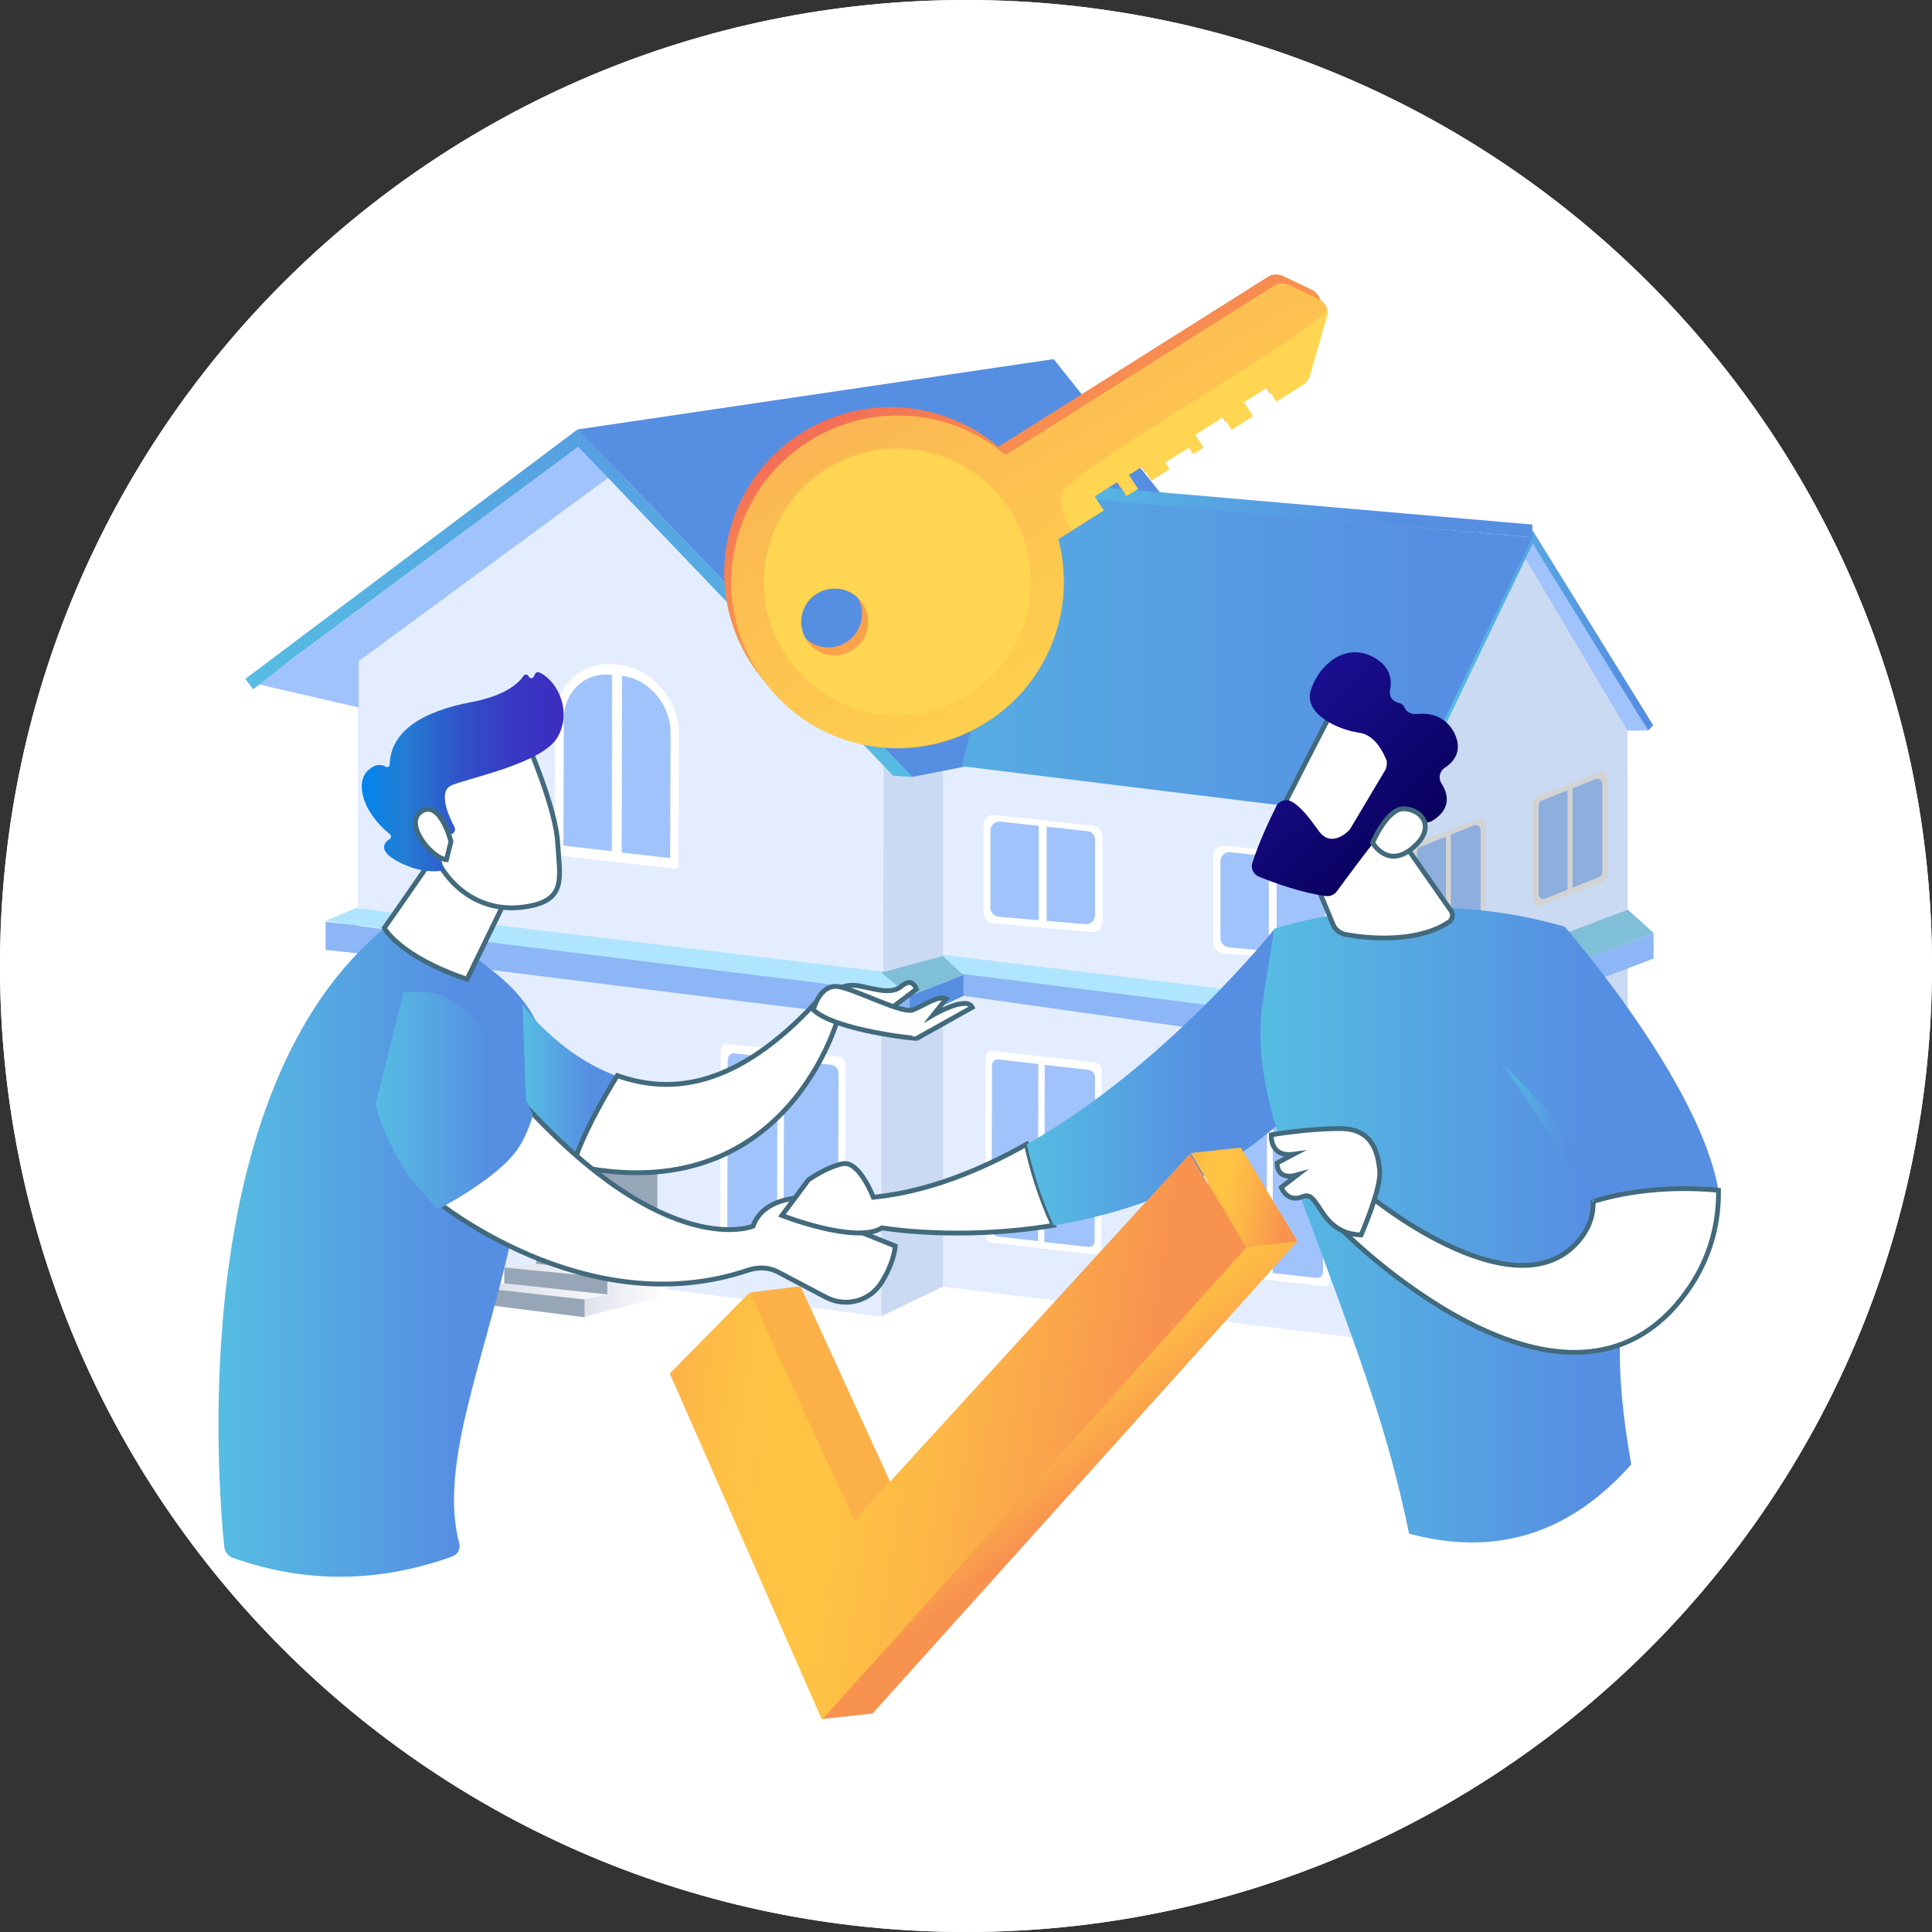 <svg width="100" height="100" viewBox="0 0 100 100" fill="none" xmlns="http://www.w3.org/2000/svg">
<rect x="0" y="0" width="100" height="100" fill="#333333" stroke="none"/>
<path d="M50 100C77.614 100 100 77.614 100 50C100 22.386 77.614 0 50 0C22.386 0 0 22.386 0 50C0 77.614 22.386 100 50 100Z" fill="white"/>
<path d="M35.674 41.349L30.193 40.021L29.893 41.263C29.143 44.347 30.963 47.452 33.983 48.351L33.169 51.713L50.599 55.953L50.728 55.417L33.833 51.306L34.647 47.966L34.39 47.901C31.52 47.195 29.743 44.283 30.45 41.413L30.621 40.707L36.103 42.034L38.244 33.276L41.328 34.026L40.214 38.63L41.392 38.908C42.698 39.229 44.026 39.015 45.16 38.308C46.21 37.666 46.981 36.66 47.323 35.482L50.278 36.21L48.287 44.347L57.345 46.553L55.931 52.398L56.681 52.591C59.957 53.383 63.276 51.456 64.197 48.244L78.972 51.842L76.488 62.013L77.023 62.141L87.644 18.63L43.833 7.901L35.674 41.349ZM44.839 37.816C43.833 38.437 42.634 38.63 41.477 38.351L40.835 38.201L41.949 33.597L38.351 32.719L44.24 8.565L56.188 11.477L50.3 35.632L46.895 34.797L46.831 35.075C46.831 35.096 46.831 35.096 46.831 35.118C46.531 36.231 45.824 37.195 44.839 37.816ZM79.079 51.263L63.79 47.538L63.726 47.794C62.976 50.856 59.871 52.762 56.788 52.013L56.574 51.949L57.987 46.103L48.929 43.897L50.921 35.76L50.835 35.739L56.724 11.585L86.981 18.951L79.079 51.263Z" fill="url(#paint0_linear_4008_70846)"/>
<path d="M66.081 59.165L50.535 55.354L43.512 84.198L70.043 90.664L72.227 81.735L72.248 81.713L72.227 81.692L73.062 78.287L73.105 78.266L73.083 78.223L73.94 74.754H73.961V74.733L76.488 64.412L76.531 64.39L76.509 64.347L77.109 61.842L73.105 60.857L74.625 54.669L74.09 54.54C70.578 53.684 67.066 55.761 66.081 59.165ZM57.045 57.517L56.938 57.581L71.649 81.778L70.985 84.497L54.133 56.788L57.045 57.517ZM53.383 56.617L70.792 85.247L70.043 88.33L50.771 56.639L50.921 56.018L53.383 56.617ZM50.471 85.332L45.717 77.516L45.696 77.538L46.36 74.776L53.19 86.018L50.471 85.332ZM49.721 85.161L46.98 84.497L47.023 84.476L44.882 80.964H44.861L45.524 78.245L49.721 85.161ZM53.94 86.189L46.552 74.026L47.216 71.307L56.681 86.853L53.94 86.189ZM57.409 87.024L47.387 70.536L48.051 67.816L60.128 87.688L57.409 87.024ZM60.899 87.88L48.244 67.067L48.908 64.347L63.619 88.544L60.899 87.88ZM64.368 88.716L49.1 63.598L49.764 60.878L67.088 89.379L64.368 88.716ZM44.689 81.692L46.295 84.305L44.175 83.791L44.689 81.692ZM67.837 89.572L49.957 60.172L49.914 60.193L50.599 57.409L69.871 89.101L69.657 90.022L67.837 89.572ZM57.623 57.645L60.3 58.309L72.505 78.309L71.841 81.028L57.623 57.645ZM61.049 58.48L63.833 59.165L73.34 74.818L72.677 77.559L61.049 58.48ZM76.06 63.662L74.968 61.885L76.402 62.227L76.06 63.662ZM73.918 55.075L72.398 61.264L74.218 61.714L75.867 64.433L75.203 67.153L71.37 60.921L70.664 60.75L75.01 67.902L74.347 70.621L68.137 60.407L67.409 60.257L74.175 71.392L73.512 74.09L64.561 59.38L66.467 59.85L66.531 59.594C67.345 56.275 70.664 54.262 73.918 55.075Z" fill="url(#paint1_linear_4008_70846)"/>
<path d="M54.218 76.253L45.267 79.251C42.719 79.85 39.871 80.75 36.831 81.756C33.79 82.762 30.942 83.769 28.501 84.818L19.314 87.859L19.871 89.743C20.235 90.942 28.458 89.272 38.137 86.039C47.73 82.827 55.139 79.251 54.775 78.073L54.754 78.009L54.218 76.253Z" fill="#F3F8FF"/>
<path d="M54.239 76.275C54.603 77.452 47.194 80.964 37.601 84.155C27.901 87.388 19.7 89.037 19.336 87.838C18.972 86.638 26.595 83.062 36.274 79.85C45.845 76.681 53.854 75.097 54.239 76.275Z" fill="url(#paint2_linear_4008_70846)"/>
<path d="M34.518 51.906L31.092 56.767L36.681 58.801C42.912 61.071 47.752 66.146 49.786 72.591L51.178 77.002C51.199 77.088 51.156 77.174 51.049 77.302L37.152 81.114L36.231 81.413L22.57 86.745C22.42 86.703 22.355 86.66 22.334 86.574L20.985 82.077C19.015 75.525 20.15 68.416 24.09 62.848L27.537 57.944L21.948 55.91C15.674 53.64 10.878 48.544 8.972 42.184L7.602 37.623L21.692 34.047L22.612 33.769L36.06 28.951L37.473 33.426C39.4 39.636 38.33 46.488 34.518 51.906Z" fill="white"/>
<path d="M51.156 77.002C51.178 77.088 51.135 77.195 51.049 77.302C50.15 78.373 44.432 80.857 37.28 83.234C30.085 85.632 23.897 87.088 22.548 86.746C22.398 86.703 22.312 86.638 22.27 86.574C22.013 85.739 28.351 82.912 36.359 80.257C44.304 77.645 50.899 76.189 51.156 77.002Z" fill="#BFC8D6"/>
<path d="M32.955 67.923L32.206 68.159L28.501 56.124L29.229 55.889L32.955 67.923Z" fill="url(#paint3_linear_4008_70846)"/>
<path d="M26.724 48.93L18.18 51.606L18.843 52.206C18.843 52.206 23.405 55.825 29.143 56.767C33.297 52.677 35.011 47.131 35.011 47.131L35.203 46.253L26.724 48.93Z" fill="url(#paint4_linear_4008_70846)"/>
<path d="M35.161 46.124C35.31 46.574 31.627 48.115 26.938 49.593C22.227 51.07 18.266 51.906 18.137 51.456C18.009 51.006 21.735 49.443 26.445 47.965C31.135 46.488 35.032 45.674 35.161 46.124Z" fill="url(#paint5_linear_4008_70846)"/>
<path d="M48.63 77.837C44.668 80.064 38.137 82.334 37.195 82.655C37.195 82.655 37.131 82.677 37.088 82.698C37.045 82.72 36.981 82.741 36.981 82.741C36.467 82.912 34.368 83.576 31.82 84.261C29.572 84.861 26.981 85.46 24.861 85.739V85.717C24.861 85.696 24.797 85.503 24.711 85.182C24.326 83.576 23.212 78.972 23.704 77.752C24.304 76.296 32.034 67.366 32.291 67.067C32.677 67.174 43.897 69.893 45.182 70.728C45.525 70.942 45.931 71.563 46.338 72.313C46.809 73.169 47.259 74.24 47.666 75.225C48.201 76.638 48.63 77.837 48.63 77.837Z" fill="#F3F8FF"/>
<path d="M38.951 28.03L30.129 30.729C27.623 31.264 24.818 32.078 21.82 32.998C18.822 33.919 16.017 34.819 13.598 35.782L4.561 38.544L5.075 40.279C5.075 40.279 5.075 40.3 5.075 40.322C5.418 41.478 13.512 40.022 23.062 37.088C32.527 34.176 39.85 30.921 39.486 29.786V29.765L38.951 28.03Z" fill="#F3F8FF"/>
<path d="M38.951 28.03C39.315 29.144 31.991 32.398 22.527 35.289C12.976 38.223 4.882 39.679 4.54 38.523C4.197 37.366 11.713 34.069 21.242 31.178C30.706 28.309 38.587 26.895 38.951 28.03Z" fill="url(#paint6_linear_4008_70846)"/>
<path d="M18.202 29.786C20.791 29.786 22.891 27.687 22.891 25.097C22.891 22.507 20.791 20.407 18.202 20.407C15.612 20.407 13.512 22.507 13.512 25.097C13.512 27.687 15.612 29.786 18.202 29.786Z" fill="url(#paint7_linear_4008_70846)"/>
<path d="M18.201 29.637C20.709 29.637 22.741 27.604 22.741 25.097C22.741 22.59 20.709 20.557 18.201 20.557C15.694 20.557 13.662 22.59 13.662 25.097C13.662 27.604 15.694 29.637 18.201 29.637Z" fill="url(#paint8_linear_4008_70846)"/>
<path d="M22.174 25.245C22.238 23.129 20.574 21.362 18.458 21.298C16.342 21.235 14.575 22.899 14.511 25.015C14.448 27.131 16.112 28.898 18.228 28.961C20.344 29.025 22.111 27.361 22.174 25.245Z" fill="#FFD551"/>
<path d="M19.529 27.752L19.315 27.388C18.93 27.602 18.523 27.752 18.18 27.795C18.052 27.816 17.945 27.731 17.923 27.624L17.816 27.238C17.773 27.088 17.859 26.96 18.009 26.917C18.33 26.853 18.694 26.746 19.037 26.532C19.401 26.317 19.572 26.018 19.422 25.782C19.272 25.568 18.994 25.547 18.416 25.739C17.581 25.996 16.895 25.996 16.51 25.375C16.167 24.819 16.296 24.133 16.938 23.577L16.724 23.213C16.66 23.105 16.681 22.956 16.81 22.87L17.024 22.741C17.131 22.677 17.281 22.699 17.366 22.827L17.559 23.148C17.902 22.956 18.201 22.849 18.437 22.806C18.566 22.784 18.694 22.849 18.715 22.977L18.823 23.341C18.865 23.47 18.78 23.619 18.63 23.641C18.416 23.684 18.095 23.769 17.773 23.983C17.345 24.24 17.345 24.497 17.431 24.647C17.559 24.84 17.88 24.819 18.544 24.647C19.465 24.39 20 24.519 20.364 25.097C20.707 25.632 20.6 26.36 19.915 26.96L20.172 27.367C20.236 27.474 20.214 27.624 20.086 27.709L19.872 27.838C19.743 27.902 19.593 27.859 19.529 27.752Z" fill="#F3F8FF"/>
<path d="M31.434 23.49C35.739 23.49 39.229 20.001 39.229 15.696C39.229 11.391 35.739 7.901 31.434 7.901C27.13 7.901 23.64 11.391 23.64 15.696C23.64 20.001 27.13 23.49 31.434 23.49Z" fill="url(#paint9_linear_4008_70846)"/>
<path d="M31.435 23.212C35.586 23.212 38.951 19.847 38.951 15.696C38.951 11.545 35.586 8.18 31.435 8.18C27.284 8.18 23.919 11.545 23.919 15.696C23.919 19.847 27.284 23.212 31.435 23.212Z" fill="url(#paint10_linear_4008_70846)"/>
<path d="M38.045 15.94C38.15 12.417 35.38 9.476 31.857 9.371C28.334 9.265 25.393 12.035 25.288 15.558C25.182 19.081 27.952 22.022 31.475 22.128C34.998 22.233 37.939 19.463 38.045 15.94Z" fill="#FFD551"/>
<path d="M33.64 20.107L33.276 19.529C32.655 19.893 31.949 20.129 31.413 20.214C31.221 20.236 31.028 20.129 30.964 19.936L30.771 19.294C30.707 19.058 30.857 18.823 31.092 18.78C31.628 18.694 32.248 18.501 32.805 18.137C33.405 17.773 33.705 17.302 33.448 16.874C33.212 16.51 32.741 16.488 31.777 16.788C30.407 17.195 29.251 17.216 28.608 16.189C28.03 15.268 28.266 14.133 29.315 13.191L28.951 12.613C28.822 12.42 28.887 12.184 29.079 12.056L29.422 11.842C29.615 11.713 29.85 11.777 29.979 11.97L30.3 12.506C30.878 12.163 31.349 12.013 31.756 11.927C31.97 11.885 32.163 12.013 32.227 12.206L32.398 12.805C32.463 13.041 32.334 13.276 32.099 13.319C31.735 13.405 31.221 13.533 30.664 13.897C29.957 14.326 29.957 14.754 30.107 15.011C30.3 15.332 30.857 15.289 31.949 14.989C33.49 14.561 34.368 14.775 34.968 15.739C35.525 16.638 35.375 17.837 34.218 18.844L34.625 19.508C34.754 19.7 34.69 19.936 34.497 20.064L34.154 20.279C34.026 20.343 33.769 20.3 33.64 20.107Z" fill="url(#paint11_linear_4008_70846)"/>
<path d="M53.212 20.835C58.333 20.835 62.484 16.684 62.484 11.563C62.484 6.442 58.333 2.291 53.212 2.291C48.091 2.291 43.94 6.442 43.94 11.563C43.94 16.684 48.091 20.835 53.212 20.835Z" fill="url(#paint12_linear_4008_70846)"/>
<path d="M53.212 20.535C58.167 20.535 62.184 16.518 62.184 11.562C62.184 6.607 58.167 2.59 53.212 2.59C48.257 2.59 44.24 6.607 44.24 11.562C44.24 16.518 48.257 20.535 53.212 20.535Z" fill="url(#paint13_linear_4008_70846)"/>
<path d="M61.063 11.836C61.189 7.651 57.898 4.157 53.713 4.032C49.529 3.907 46.034 7.197 45.909 11.382C45.784 15.567 49.074 19.061 53.259 19.186C57.444 19.312 60.938 16.021 61.063 11.836Z" fill="#FFD551"/>
<path d="M55.846 16.788L55.417 16.081C54.668 16.509 53.833 16.788 53.19 16.895C52.955 16.938 52.741 16.788 52.676 16.552L52.441 15.781C52.355 15.503 52.548 15.225 52.826 15.16C53.469 15.053 54.197 14.839 54.882 14.411C55.589 13.961 55.953 13.404 55.653 12.912C55.374 12.462 54.818 12.462 53.661 12.805C52.034 13.297 50.642 13.319 49.871 12.098C49.186 10.985 49.464 9.636 50.728 8.522L50.3 7.815C50.15 7.58 50.235 7.302 50.449 7.152L50.856 6.895C51.092 6.745 51.37 6.83 51.52 7.045L51.906 7.666C52.591 7.259 53.169 7.066 53.64 6.959C53.876 6.895 54.133 7.045 54.197 7.28L54.411 7.987C54.496 8.265 54.325 8.544 54.047 8.608C53.597 8.693 52.998 8.865 52.355 9.293C51.52 9.807 51.499 10.321 51.691 10.621C51.927 11.006 52.591 10.942 53.897 10.599C55.738 10.085 56.788 10.342 57.516 11.477C58.18 12.526 57.987 13.982 56.616 15.182L57.109 15.974C57.259 16.209 57.173 16.488 56.959 16.638L56.552 16.895C56.295 17.087 55.995 17.023 55.846 16.788Z" fill="#F3F8FF"/>
<path d="M50 100C77.614 100 100 77.614 100 50C100 22.386 77.614 0 50 0C22.386 0 0 22.386 0 50C0 77.614 22.386 100 50 100Z" fill="white"/>
<path d="M70.92 69.336L84.261 62.42L84.239 36.617L78.907 27.816L70.899 38.737L70.92 69.336Z" fill="#C9DAF2"/>
<path d="M78.865 28.758L84.24 37.816H85.311L79.187 27.688L78.865 28.758Z" fill="#A1C3FC"/>
<path d="M72.27 53.341L85.589 48.288V49.615L72.27 54.669V53.341Z" fill="#8CB6F5"/>
<path d="M85.588 48.287L84.261 47.088L70.899 52.099L72.269 53.34L85.588 48.287Z" fill="#80BFD8"/>
<path d="M85.567 37.538L79.314 27.431L79.271 27.581L72.162 42.463L72.355 42.634L79.336 28.138L85.31 37.816L85.567 37.538Z" fill="url(#paint14_linear_4008_70846)"/>
<path d="M73.039 56.253V65.418C73.039 65.59 73.232 65.718 73.382 65.632L76.765 63.876C76.851 63.834 76.894 63.748 76.894 63.662V54.968C76.894 54.797 76.722 54.669 76.551 54.733L73.168 56.018C73.103 56.061 73.039 56.146 73.039 56.253Z" fill="#D3D3D3"/>
<path d="M73.319 56.403V64.968C73.319 65.118 73.49 65.225 73.618 65.161L76.531 63.662C76.595 63.619 76.638 63.555 76.638 63.469V55.311C76.638 55.161 76.488 55.054 76.359 55.118L73.447 56.232C73.383 56.232 73.319 56.318 73.319 56.403Z" fill="#8EAEDD"/>
<path d="M75.181 55.483H74.924V64.54H75.181V55.483Z" fill="#D3D3D3"/>
<path d="M79.336 53.812V62.163C79.336 62.334 79.529 62.463 79.679 62.377L83.062 60.621C83.148 60.578 83.191 60.493 83.191 60.407V52.527C83.191 52.356 83.019 52.227 82.848 52.292L79.465 53.576C79.4 53.619 79.336 53.705 79.336 53.812Z" fill="#D3D3D3"/>
<path d="M79.613 53.962V61.735C79.613 61.885 79.785 61.992 79.913 61.928L82.825 60.429C82.89 60.386 82.933 60.322 82.933 60.236V52.891C82.933 52.741 82.783 52.634 82.654 52.699L79.742 53.812C79.678 53.791 79.613 53.876 79.613 53.962Z" fill="#8EAEDD"/>
<path d="M81.476 53.041H81.219V61.307H81.476V53.041Z" fill="#D3D3D3"/>
<path d="M73.469 49.272L76.724 48.03C76.831 47.988 76.916 47.88 76.916 47.752V42.677C76.916 42.463 76.702 42.313 76.51 42.399L73.255 43.641C73.148 43.684 73.062 43.791 73.062 43.919V48.994C73.041 49.208 73.255 49.337 73.469 49.272Z" fill="#D3D3D3"/>
<path d="M73.683 48.909L76.467 47.796C76.574 47.753 76.638 47.646 76.638 47.539V42.978C76.638 42.785 76.467 42.656 76.296 42.721L73.512 43.834C73.405 43.877 73.341 43.984 73.341 44.091V48.652C73.341 48.845 73.512 48.973 73.683 48.909Z" fill="#8EAEDD"/>
<path d="M75.097 43.127H74.841V48.587H75.097V43.127Z" fill="#D3D3D3"/>
<path d="M79.743 46.874L82.998 45.632C83.105 45.589 83.191 45.482 83.191 45.353V40.257C83.191 40.043 82.977 39.893 82.784 39.979L79.529 41.221C79.422 41.264 79.336 41.371 79.336 41.499V46.574C79.336 46.788 79.55 46.938 79.743 46.874Z" fill="#D3D3D3"/>
<path d="M79.979 46.511L82.763 45.397C82.87 45.354 82.934 45.247 82.934 45.14V40.579C82.934 40.386 82.763 40.258 82.591 40.322L79.808 41.436C79.701 41.479 79.636 41.586 79.636 41.693V46.254C79.615 46.446 79.808 46.575 79.979 46.511Z" fill="#8EAEDD"/>
<path d="M81.392 40.729H81.135V46.189H81.392V40.729Z" fill="#D3D3D3"/>
<path d="M45.609 38.201V68.137L48.8 66.595V37.816L45.609 38.201Z" fill="#C9DAF2"/>
<path d="M18.522 34.218V64.732L45.609 68.137V50.471L18.522 34.218Z" fill="#E3EDFE"/>
<path d="M34.54 64.647V67.045L30.129 68.18L29.637 67.452L27.795 64.668L29.701 64.304L34.54 64.647Z" fill="url(#paint15_linear_4008_70846)"/>
<path d="M34.54 64.646V67.045L30.129 68.18L29.637 67.451L30.215 66.295L33.148 65.075L34.54 64.646Z" fill="url(#paint16_linear_4008_70846)"/>
<path d="M30.258 67.259L31.435 67.002V66.124L33.084 65.91V65.075L27.752 64.646V65.417L26.103 65.61V66.424L24.84 66.659V67.494L30.258 68.18V67.259Z" fill="url(#paint17_linear_4008_70846)"/>
<path d="M30.258 67.26L24.84 66.66V67.495L30.258 68.18V67.26Z" fill="#97A6B7"/>
<path d="M31.436 66.124L26.104 65.61V66.424L31.436 67.002V66.124Z" fill="#97A6B7"/>
<path d="M27.752 64.646V65.417L33.084 65.91V65.118L27.752 64.646Z" fill="#97A6B7"/>
<path d="M22.782 52.484L20.812 52.227C20.64 52.206 20.491 52.356 20.491 52.57L20.469 61.714C20.469 61.928 20.619 62.099 20.79 62.12L22.76 62.377L22.782 52.484ZM25.244 52.806L23.081 52.527L23.06 62.42L25.223 62.699C25.394 62.72 25.544 62.57 25.544 62.356L25.565 53.212C25.565 53.02 25.416 52.827 25.244 52.806Z" fill="#A1C3FC"/>
<path d="M25.545 52.398L20.534 51.734C20.341 51.713 20.191 51.863 20.191 52.099L20.17 62.034C20.17 62.248 20.32 62.463 20.513 62.484L22.761 62.784L23.061 62.827L25.545 63.148C25.738 63.169 25.887 63.019 25.887 62.784L25.909 52.848C25.887 52.634 25.738 52.42 25.545 52.398ZM20.812 62.12C20.641 62.099 20.491 61.906 20.491 61.713L20.513 52.57C20.513 52.355 20.663 52.206 20.834 52.227L22.804 52.484L22.782 62.377L20.812 62.12ZM25.545 62.377C25.545 62.591 25.395 62.741 25.224 62.719L23.061 62.441L23.082 52.548L25.245 52.827C25.416 52.848 25.566 53.041 25.566 53.233L25.545 62.377Z" fill="white"/>
<path d="M32.076 24.326L45.417 37.516L45.738 37.538V37.816L45.974 38.051L45.738 39.443L45.717 51.328L18.522 47.923L18.543 34.154L32.076 24.326Z" fill="#E3EDFE"/>
<path d="M29.206 43.769V37.195C29.206 35.782 30.319 34.754 31.689 34.925L31.711 34.947L31.689 44.048L31.668 44.069L29.206 43.769ZM32.182 44.112V34.99L32.203 34.968C33.574 35.118 34.666 36.403 34.666 37.816L34.645 44.369L34.623 44.39L32.182 44.112ZM32.032 34.412L31.839 34.39C30.126 34.197 28.735 35.482 28.735 37.26L28.713 44.069C28.713 44.176 28.799 44.283 28.906 44.283L34.923 44.968C35.03 44.99 35.116 44.904 35.116 44.797L35.137 37.988C35.137 36.21 33.745 34.604 32.032 34.412Z" fill="white"/>
<path d="M31.668 34.925C30.297 34.776 29.205 35.782 29.184 37.195L29.162 43.748L29.184 43.769L31.646 44.047L31.668 44.026V34.925Z" fill="#A1C3FC"/>
<path d="M32.203 34.99L32.182 44.112L32.203 44.133L34.666 44.412L34.687 44.39L34.709 37.838C34.666 36.424 33.553 35.14 32.203 34.99Z" fill="#A1C3FC"/>
<path d="M40.234 54.775L38.007 54.518C37.814 54.497 37.643 54.647 37.643 54.861L37.621 64.004C37.621 64.218 37.792 64.39 37.985 64.411L40.212 64.668L40.234 54.775ZM43.039 55.096L40.576 54.818L40.555 64.711L43.017 64.989C43.21 65.011 43.381 64.861 43.381 64.647L43.403 55.503C43.403 55.31 43.231 55.118 43.039 55.096Z" fill="#A1C3FC"/>
<path d="M43.382 54.69L37.686 54.026C37.472 54.005 37.301 54.155 37.301 54.39L37.279 64.326C37.279 64.54 37.451 64.754 37.665 64.776L43.361 65.439C43.575 65.461 43.746 65.311 43.746 65.075L43.768 55.14C43.768 54.904 43.596 54.711 43.382 54.69ZM37.643 64.005L37.665 54.861C37.665 54.647 37.836 54.497 38.029 54.519L40.256 54.776L40.234 64.668L38.008 64.412C37.793 64.39 37.643 64.197 37.643 64.005ZM43.382 64.668C43.382 64.883 43.211 65.033 43.018 65.011L40.556 64.733L40.577 54.84L43.04 55.118C43.232 55.14 43.404 55.332 43.404 55.525L43.382 64.668Z" fill="white"/>
<path d="M16.959 47.666L18.437 47.002V47.902L16.959 47.666Z" fill="#91B3FA"/>
<path d="M18.436 47.002L45.717 50.3L47.066 51.67L16.83 47.666L18.436 47.002Z" fill="#B0E5FF"/>
<path d="M34.024 56.381V64.625L30.384 64.39L30.106 64.326V56.017L34.024 56.381Z" fill="#97A6B7"/>
<path d="M30.257 56.017V64.39L29.979 64.326L29.936 56.017H30.257Z" fill="url(#paint18_linear_4008_70846)"/>
<path d="M48.801 66.595L70.921 69.336L70.9 38.737H48.801V66.595Z" fill="#E3EDFE"/>
<path d="M32.013 24.348L18.565 34.219V36.617L13.361 35.418L30.428 22.763L32.013 24.348Z" fill="#A1C3FC"/>
<path d="M29.891 22.227L47.214 40.214L51.347 39.401L64.666 31.285L54.538 18.587L29.891 22.227Z" fill="#568FE2"/>
<path d="M48.78 50.364L72.27 53.319L70.9 52.099L48.78 49.422C48.78 49.743 48.78 50.065 48.78 50.364Z" fill="#B0E5FF"/>
<path d="M49.872 51.542L48.78 50.279L72.27 53.255V54.711L49.872 51.542Z" fill="#8CB6F5"/>
<path d="M49.785 39.658L53.212 25.504L79.314 27.817L72.269 42.42L49.785 39.658Z" fill="url(#paint19_linear_4008_70846)"/>
<path d="M47.067 51.542L49.872 50.471V51.542L47.067 52.87V51.542Z" fill="#568FE2"/>
<path d="M47.216 40.214L30.406 22.763H30.428L29.892 22.227L12.697 35.139L13.104 35.675L14.967 34.219L29.935 23.127L46.231 40.15L47.216 40.214Z" fill="url(#paint20_linear_4008_70846)"/>
<path d="M53.211 25.546L79.314 27.816V27.152L53.211 24.883V25.546Z" fill="url(#paint21_linear_4008_70846)"/>
<path d="M49.871 50.471L48.8 49.486L45.609 50.343L47.066 51.542L49.871 50.471Z" fill="#80BFD8"/>
<path d="M53.747 55.075V54.947L54.047 54.989V55.118L56.317 55.375C56.509 55.396 56.659 55.568 56.659 55.76L56.638 64.24C56.638 64.433 56.488 64.561 56.295 64.54L54.025 64.283V64.647L53.726 64.604V64.24L51.67 64.004C51.477 63.983 51.327 63.812 51.327 63.619L51.349 55.139C51.349 54.947 51.499 54.818 51.691 54.84L53.747 55.075ZM56.659 54.989L51.392 54.39C51.199 54.368 51.028 54.518 51.028 54.711L51.006 63.919C51.006 64.133 51.156 64.304 51.37 64.326L56.638 64.925C56.831 64.947 57.002 64.797 57.002 64.583L57.023 55.375C57.023 55.204 56.852 55.011 56.659 54.989Z" fill="white"/>
<path d="M53.746 55.076L51.69 54.84C51.498 54.819 51.348 54.947 51.348 55.14L51.326 63.62C51.326 63.812 51.476 63.984 51.669 64.005L53.725 64.241L53.746 55.076ZM56.337 55.376L54.067 55.119L54.046 64.284L56.316 64.54C56.508 64.562 56.658 64.433 56.658 64.241L56.68 55.761C56.68 55.568 56.53 55.397 56.337 55.376Z" fill="#A1C3FC"/>
<path d="M54.069 54.99L53.748 54.947V55.075V64.24V64.604L54.048 64.647V64.283L54.069 55.118V54.99Z" fill="white"/>
<path d="M65.59 56.703L63.534 56.467C63.342 56.446 63.192 56.574 63.192 56.767L63.17 65.246C63.17 65.439 63.32 65.61 63.513 65.632L65.569 65.867L65.59 56.703ZM68.159 57.002L65.89 56.745L65.868 65.91L68.138 66.167C68.331 66.189 68.481 66.06 68.481 65.867L68.502 57.388C68.502 57.195 68.352 57.024 68.159 57.002Z" fill="#A1C3FC"/>
<path d="M68.479 56.617L63.212 56.017C63.019 55.996 62.848 56.146 62.848 56.339L62.826 65.546C62.826 65.76 62.976 65.932 63.19 65.953L65.567 66.231L65.76 66.253L68.479 66.574C68.672 66.596 68.843 66.446 68.843 66.231L68.865 57.024C68.843 56.831 68.694 56.638 68.479 56.617ZM63.511 65.632C63.319 65.611 63.169 65.439 63.169 65.246L63.19 56.767C63.19 56.574 63.34 56.446 63.533 56.467L65.589 56.703L65.567 65.868L63.511 65.632ZM68.479 65.846C68.479 66.039 68.329 66.167 68.137 66.146L65.867 65.889L65.888 56.724L68.158 56.981C68.351 57.002 68.501 57.174 68.501 57.367L68.479 65.846Z" fill="white"/>
<path d="M57.066 43.319V47.709C57.066 48.03 56.787 48.266 56.488 48.244L51.434 47.795C51.156 47.773 50.941 47.538 50.941 47.259V42.763C50.941 42.441 51.22 42.184 51.541 42.227L56.595 42.784C56.873 42.805 57.066 43.041 57.066 43.319Z" fill="white"/>
<path d="M57.044 43.255V47.645C57.044 47.966 56.766 48.202 56.466 48.18L51.391 47.752C51.113 47.73 50.899 47.495 50.899 47.217V42.72C50.899 42.399 51.177 42.142 51.498 42.184L56.552 42.741C56.83 42.763 57.044 42.977 57.044 43.255Z" fill="white"/>
<path d="M56.681 43.469V47.366C56.681 47.645 56.446 47.859 56.167 47.837L51.692 47.452C51.457 47.431 51.264 47.216 51.264 46.981V42.998C51.264 42.72 51.499 42.484 51.799 42.527L56.275 43.019C56.51 43.041 56.681 43.233 56.681 43.469Z" fill="#A1C3FC"/>
<path d="M54.175 42.57H53.768V47.902H54.175V42.57Z" fill="white"/>
<path d="M68.929 44.861V49.251C68.929 49.572 68.651 49.808 68.351 49.786L63.297 49.337C63.019 49.315 62.805 49.08 62.805 48.801V44.305C62.805 43.983 63.083 43.727 63.404 43.769L68.458 44.326C68.715 44.347 68.929 44.583 68.929 44.861Z" fill="white"/>
<path d="M68.587 45.075V48.972C68.587 49.25 68.352 49.465 68.073 49.443L63.598 49.036C63.362 49.015 63.17 48.801 63.17 48.565V44.582C63.17 44.304 63.405 44.068 63.705 44.111L68.18 44.604C68.395 44.625 68.587 44.839 68.587 45.075Z" fill="#A1C3FC"/>
<path d="M66.081 44.154H65.674V49.486H66.081V44.154Z" fill="white"/>
<path d="M47.087 51.499L46.488 51.413C46.466 51.413 46.466 51.413 46.445 51.392L45.803 51.306L45.674 51.285L18.651 47.945V47.923L16.852 47.709V49.165L18.629 49.358L46.445 52.827C46.531 52.848 46.616 52.827 46.702 52.805L47.087 52.827V51.499Z" fill="#8CB6F5"/>
<path d="M12.077 80.643C11.82 80.557 11.628 80.321 11.606 80.043C11.264 76.745 9.636 56.36 20 47.966C20 47.966 20.6 46.403 25.482 50.236C30.364 54.047 27.752 58.073 26.574 63.598C25.161 70.278 22.677 75.739 23.769 79.872C23.855 80.15 23.705 80.45 23.426 80.557C19.636 81.927 15.846 81.97 12.077 80.643Z" fill="url(#paint22_linear_4008_70846)"/>
<path d="M24.024 41.864C24.024 42.163 19.892 48.031 19.892 48.031C19.892 48.031 20.641 49.487 24.174 50.686L27.236 44.39L24.024 41.864Z" fill="white" stroke="#426A7C" stroke-width="0.25" stroke-miterlimit="10"/>
<path d="M27.303 38.48C27.303 38.48 28.781 41.864 28.866 43.641C28.974 45.418 29.337 46.575 27.303 46.917C25.248 47.281 23.513 46.254 22.592 44.476C22.592 44.476 21.115 41.757 21.457 40.643C21.757 39.53 27.303 38.48 27.303 38.48Z" fill="white" stroke="#426A7C" stroke-width="0.25" stroke-miterlimit="10"/>
<path d="M23.276 43.212L23.383 43.169C23.533 43.105 23.598 42.934 23.512 42.784C23.212 42.227 22.655 40.942 23.383 40.642C24.326 40.257 28.051 39.508 28.844 38.18C29.615 36.917 28.929 35.268 27.901 34.797C27.837 34.775 27.752 34.797 27.709 34.861L27.623 35.032C27.559 35.139 27.409 35.118 27.366 35.011C27.323 34.904 27.174 34.882 27.109 34.968C26.852 35.353 26.189 35.996 24.411 36.338C21.884 36.809 20.214 37.837 20.171 39.572C20.171 39.679 20.043 39.743 19.957 39.679C19.765 39.572 19.465 39.508 19.079 39.85C18.394 40.428 18.672 41.949 20.193 43.191C20.257 43.255 20.257 43.362 20.193 43.405C19.914 43.576 19.508 44.004 20.578 44.583C21.692 45.182 22.505 45.118 22.827 45.075C22.912 45.054 22.955 44.989 22.934 44.904L22.591 43.362C22.57 43.276 22.634 43.191 22.72 43.191H23.276V43.212Z" fill="url(#paint23_linear_4008_70846)"/>
<path d="M23.342 43.556C23.342 43.556 22.786 41.393 21.822 41.992C20.858 42.592 22.314 44.412 23.107 44.498L23.342 43.556Z" fill="white" stroke="#426A7C" stroke-width="0.25" stroke-miterlimit="10"/>
<path d="M27.046 52.013L27.325 59.679C28.138 59.957 28.909 60.171 29.637 60.343C30.087 58.865 31.115 57.045 31.929 55.696C28.909 54.604 27.046 52.013 27.046 52.013Z" fill="url(#paint24_linear_4008_70846)"/>
<path d="M42.251 51.862C38.075 56.38 34.692 56.637 31.951 55.674C31.116 57.023 30.109 58.843 29.66 60.32C40.816 62.783 43.428 52.526 43.428 52.526L42.251 51.862Z" fill="white" stroke="#426A7C" stroke-width="0.25" stroke-miterlimit="10"/>
<path d="M43.086 51.392C43.086 51.392 43.557 50.878 44.456 51.028C45.355 51.199 46.148 51.499 46.683 51.028C47.24 50.556 47.432 51.199 47.432 51.199L45.762 52.462L43.086 51.392Z" fill="white" stroke="#426A7C" stroke-width="0.25" stroke-miterlimit="10"/>
<path d="M42.099 52.27C42.099 52.27 42.42 50.899 43.427 51.071C44.412 51.263 46.682 52.484 47.26 52.27C47.838 52.034 48.587 51.499 48.973 51.692L48.309 52.527C48.309 52.527 50.044 51.52 50.322 52.141L47.453 53.747C47.431 53.769 43.234 53.34 42.099 52.27Z" fill="white" stroke="#426A7C" stroke-width="0.25" stroke-miterlimit="10"/>
<path d="M22.421 62.034C22.421 62.034 30.279 68.608 38.738 65.739C39.273 65.567 39.83 65.589 40.322 65.867L42.763 67.152C43.791 67.687 45.055 67.345 45.654 66.338C45.997 65.782 46.275 65.118 46.34 64.497L41.564 62.57L41.907 61.991C41.907 61.991 39.573 61.799 38.973 63.469C38.973 63.469 34.541 65.311 27.067 57.088C27.067 57.088 23.663 59.957 22.421 62.034Z" fill="white" stroke="#426A7C" stroke-width="0.25" stroke-miterlimit="10"/>
<path d="M45.204 61.97C45.204 61.97 44.476 60.064 43.62 60.235C42.763 60.407 41.842 61.071 41.842 61.071L40.472 62.912C40.472 62.912 44.305 64.411 45.654 63.554C45.654 63.554 49.572 64.24 54.519 63.426C53.812 61.906 53.384 60.407 53.127 59.229C50.622 60.642 47.945 61.691 45.204 61.97Z" fill="white" stroke="#426A7C" stroke-width="0.25" stroke-miterlimit="10"/>
<path d="M65.955 48.094C65.955 48.094 60.344 55.161 53.15 59.229C53.407 60.407 53.835 61.906 54.541 63.426C58.289 62.805 62.614 61.349 66.276 58.094L65.955 48.094Z" fill="url(#paint25_linear_4008_70846)"/>
<path d="M72.934 79.379C71.842 74.176 70.75 71.156 67.067 61.285C65.911 58.18 64.861 55.032 65.375 51.756L65.953 48.073C65.953 48.073 73.084 45.653 80.986 47.966C80.986 47.966 87.988 55.974 88.951 61.627C89.658 65.824 81.649 59.957 84.433 75.803C81.135 79.507 77.281 80.557 72.934 79.379Z" fill="url(#paint26_linear_4008_70846)"/>
<path d="M67.151 43.405L68.993 47.837C69.1 48.116 69.357 48.309 69.657 48.373C70.727 48.566 73.297 48.844 74.989 47.73C75.181 47.602 75.246 47.324 75.096 47.131L71.669 42.227L67.151 43.405Z" fill="white" stroke="#426A7C" stroke-width="0.25" stroke-miterlimit="10"/>
<path d="M69.077 36.596C68.992 36.66 65.801 42.955 65.801 42.955L69.42 44.711L73.338 39.208C73.338 39.208 70.362 35.375 69.077 36.596Z" fill="white" stroke="#426A7C" stroke-width="0.25" stroke-miterlimit="10"/>
<path d="M71.692 39.872L69.893 42.891C69.871 42.934 69.829 42.977 69.786 43.019C69.572 43.212 68.844 43.812 68.266 43.019C67.773 42.334 67.323 41.735 66.831 41.478C66.552 41.328 66.188 41.456 66.06 41.735C65.76 42.334 65.182 43.533 64.818 44.668C64.732 44.947 64.882 45.268 65.16 45.375C65.889 45.675 67.345 46.21 68.629 46.381C68.844 46.403 69.058 46.317 69.186 46.146C69.743 45.396 71.306 43.255 71.841 42.741C72.334 42.249 73.255 42.441 73.662 42.548C73.811 42.591 73.983 42.57 74.133 42.484C74.561 42.227 75.289 41.606 74.604 40.535C74.433 40.279 74.518 39.914 74.775 39.743C75.246 39.443 75.739 38.865 75.268 37.923C74.775 36.981 73.897 36.895 73.319 36.959C73.062 36.981 72.784 36.852 72.698 36.617C72.655 36.51 72.57 36.424 72.398 36.381C72.077 36.317 71.884 36.039 71.948 35.718C72.056 35.182 71.97 34.497 71.113 34.026C69.55 33.169 68.18 34.561 67.837 35.76C67.495 36.938 69.229 37.773 70.343 37.923C71.156 38.03 71.585 38.908 71.777 39.379C71.799 39.529 71.777 39.722 71.692 39.872Z" fill="url(#paint27_linear_4008_70846)"/>
<path d="M71.047 43.618C71.047 43.618 71.818 41.777 72.718 41.863C73.617 41.927 74.302 42.826 73.21 43.811C71.84 45.053 71.047 43.618 71.047 43.618Z" fill="white" stroke="#426A7C" stroke-width="0.25" stroke-miterlimit="10"/>
<path d="M70.899 61.906C70.899 61.906 78.115 67.838 81.498 64.454C82.205 63.748 82.483 62.977 82.462 62.185C85.074 61.392 87.579 61.478 88.95 61.607C88.971 63.512 88.436 65.461 87.001 67.26C80.749 75.076 69.485 63.684 69.485 63.684L70.899 61.906Z" fill="white" stroke="#426A7C" stroke-width="0.25" stroke-miterlimit="10"/>
<path d="M70.451 63.919C70.451 63.919 71.5 61.521 71.414 60.6C71.329 59.679 71.05 58.437 69.423 58.416C67.795 58.395 65.804 58.737 65.804 58.737C65.804 58.737 65.697 59.915 66.96 59.743L66.104 60.193C66.104 60.193 66.039 61.135 67.153 60.814L66.318 61.457C66.318 61.457 66.618 62.292 67.453 61.928C68.309 61.585 68.266 63.855 70.451 63.919Z" fill="white" stroke="#426A7C" stroke-width="0.25" stroke-miterlimit="10"/>
<path d="M82.505 62.163C82.505 62.184 82.484 62.227 82.462 62.227C82.441 62.227 82.419 62.206 82.419 62.184C82.034 59.914 80.557 57.666 77.794 55.118C77.773 55.096 77.773 55.075 77.794 55.054" fill="url(#paint28_linear_4008_70846)"/>
<path d="M19.444 57.174C19.658 57.966 20.065 59.165 20.879 60.429C21.65 61.606 22.678 62.591 22.678 62.591C22.678 62.591 25.804 60.985 26.832 59.422C27.367 58.608 27.581 57.709 27.581 57.709C27.581 57.709 25.226 51.842 22.314 51.392C21.693 51.307 21.179 51.349 20.879 51.392" fill="url(#paint29_linear_4008_70846)"/>
<path d="M50.728 36.98C53.983 34.925 55.397 31.027 54.454 27.494L55.161 27.045L56.81 25.995L56.339 25.267L57.517 24.518L57.988 25.246L58.587 24.882L58.116 24.154L58.801 23.726L59.272 24.454L60.215 23.854L60 23.511L61.221 22.741L61.435 23.083L61.97 22.741L61.542 22.077L62.998 21.156L63.426 21.82L64.54 21.113L64.069 20.385L65.268 19.636L65.739 20.364L67.131 19.486C67.302 19.379 67.409 19.229 67.474 19.036L68.352 15.995C68.437 15.717 68.352 15.417 68.159 15.203C68.138 15.182 68.116 15.16 68.095 15.139C68.095 15.139 68.073 15.139 68.073 15.117C68.052 15.096 68.03 15.096 68.03 15.075C68.03 15.075 68.009 15.075 68.009 15.053C67.988 15.032 67.966 15.032 67.923 15.01L66.403 14.282C66.146 14.175 65.868 14.175 65.632 14.325L51.671 23.126C48.887 20.749 44.754 20.342 41.499 22.398C37.474 24.925 36.275 30.235 38.823 34.261C41.414 38.329 46.724 39.529 50.728 36.98ZM41.414 32.698C40.9 31.884 41.135 30.813 41.949 30.299C42.763 29.785 43.833 30.021 44.347 30.835C44.861 31.648 44.626 32.719 43.812 33.233C42.998 33.768 41.928 33.511 41.414 32.698Z" fill="url(#paint30_linear_4008_70846)"/>
<path d="M50.514 30.599L57.131 26.423L56.66 25.695L57.837 24.946L58.308 25.674L58.908 25.31L58.437 24.582L59.122 24.154L59.593 24.882L60.535 24.282L60.321 23.939L61.542 23.169L61.756 23.511L62.291 23.169L61.863 22.505L63.319 21.584L63.747 22.248L64.861 21.541L64.39 20.813L65.589 20.064L66.06 20.792L67.452 19.914C67.623 19.807 67.73 19.657 67.794 19.464L68.672 16.423C68.78 16.038 68.608 15.652 68.244 15.481L66.724 14.753C66.467 14.646 66.189 14.646 65.953 14.796L49.101 25.417L50.514 30.599Z" fill="#FFD551"/>
<path d="M39.187 34.71C41.714 38.736 47.024 39.935 51.05 37.387C55.076 34.86 56.275 29.549 53.727 25.524C51.2 21.498 45.889 20.299 41.864 22.847C37.838 25.395 36.639 30.706 39.187 34.71ZM44.669 31.262C45.183 32.076 44.947 33.147 44.134 33.661C43.32 34.175 42.249 33.939 41.735 33.125C41.221 32.312 41.457 31.241 42.271 30.727C43.084 30.213 44.155 30.449 44.669 31.262Z" fill="#FFD551"/>
<path opacity="0.3" d="M41.864 22.869C37.838 25.395 36.639 30.706 39.187 34.732C41.714 38.757 47.024 39.956 51.05 37.408C54.305 35.353 55.718 31.456 54.776 27.922L55.483 27.473C54.883 26.573 54.862 25.952 54.99 25.524C55.354 24.346 67.538 17.58 68.716 16.017C68.673 15.781 68.502 15.588 68.288 15.481L66.767 14.753C66.51 14.646 66.232 14.646 65.996 14.796L52.035 23.597C49.251 21.198 45.119 20.792 41.864 22.869ZM41.714 33.126C41.2 32.312 41.435 31.241 42.249 30.727C43.063 30.213 44.134 30.449 44.648 31.263C45.161 32.076 44.926 33.147 44.112 33.661C43.298 34.175 42.228 33.939 41.714 33.126Z" fill="url(#paint31_linear_4008_70846)"/>
<path d="M40.6 33.81C42.634 37.043 46.896 38.007 50.129 35.973C53.362 33.938 54.326 29.677 52.292 26.444C50.257 23.21 45.996 22.247 42.763 24.281C39.529 26.315 38.566 30.598 40.6 33.81ZM44.669 31.262C45.182 32.075 44.947 33.146 44.133 33.66C43.319 34.174 42.249 33.938 41.735 33.125C41.221 32.311 41.457 31.24 42.27 30.727C43.084 30.213 44.155 30.448 44.669 31.262Z" fill="#FFD551"/>
<path d="M38.843 66.895L41.434 66.574L46.851 78.394L64.217 59.401L67.151 64.24L45.16 88.694L42.569 88.973L38.843 66.895Z" fill="url(#paint32_linear_4008_70846)"/>
<path d="M34.667 71.092L38.8 66.895L44.217 78.715L61.583 59.722L64.517 64.561L42.547 89.015L34.667 71.092Z" fill="url(#paint33_linear_4008_70846)"/>
<path d="M61.626 59.679L64.217 59.401L67.15 64.24L64.559 64.561L61.626 59.679Z" fill="url(#paint34_linear_4008_70846)"/>
<defs>
<linearGradient id="paint0_linear_4008_70846" x1="52.308" y1="56.359" x2="62.985" y2="12.574" gradientUnits="userSpaceOnUse">
<stop stop-color="#0084ED"/>
<stop offset="0.205" stop-color="#237ED3"/>
<stop offset="0.491" stop-color="#3152C9"/>
<stop offset="0.767" stop-color="#3937C3"/>
<stop offset="0.967" stop-color="#3C2DC1"/>
</linearGradient>
<linearGradient id="paint1_linear_4008_70846" x1="56.789" y1="87.44" x2="65.331" y2="52.412" gradientUnits="userSpaceOnUse">
<stop stop-color="#FFC444"/>
<stop offset="0.996" stop-color="#F36F56"/>
</linearGradient>
<linearGradient id="paint2_linear_4008_70846" x1="37.252" y1="73.067" x2="35.731" y2="102.107" gradientUnits="userSpaceOnUse">
<stop stop-color="#0084ED"/>
<stop offset="0.205" stop-color="#237ED3"/>
<stop offset="0.491" stop-color="#3152C9"/>
<stop offset="0.767" stop-color="#3937C3"/>
<stop offset="0.967" stop-color="#3C2DC1"/>
</linearGradient>
<linearGradient id="paint3_linear_4008_70846" x1="26.906" y1="48.714" x2="44.834" y2="111.304" gradientUnits="userSpaceOnUse">
<stop stop-color="#FFC444"/>
<stop offset="0.996" stop-color="#F36F56"/>
</linearGradient>
<linearGradient id="paint4_linear_4008_70846" x1="25.239" y1="43.878" x2="37.237" y2="85.766" gradientUnits="userSpaceOnUse">
<stop stop-color="#FFC444"/>
<stop offset="0.996" stop-color="#F36F56"/>
</linearGradient>
<linearGradient id="paint5_linear_4008_70846" x1="20.101" y1="17.304" x2="30.699" y2="68.293" gradientUnits="userSpaceOnUse">
<stop stop-color="#FFC444"/>
<stop offset="0.996" stop-color="#F36F56"/>
</linearGradient>
<linearGradient id="paint6_linear_4008_70846" x1="22.183" y1="24.993" x2="20.781" y2="51.76" gradientUnits="userSpaceOnUse">
<stop stop-color="#0084ED"/>
<stop offset="0.205" stop-color="#237ED3"/>
<stop offset="0.491" stop-color="#3152C9"/>
<stop offset="0.767" stop-color="#3937C3"/>
<stop offset="0.967" stop-color="#3C2DC1"/>
</linearGradient>
<linearGradient id="paint7_linear_4008_70846" x1="16.704" y1="34.839" x2="18.153" y2="25.3" gradientUnits="userSpaceOnUse">
<stop stop-color="#FFC444"/>
<stop offset="0.996" stop-color="#F36F56"/>
</linearGradient>
<linearGradient id="paint8_linear_4008_70846" x1="18.332" y1="18.893" x2="17.515" y2="52.619" gradientUnits="userSpaceOnUse">
<stop stop-color="#FFC444"/>
<stop offset="0.996" stop-color="#F36F56"/>
</linearGradient>
<linearGradient id="paint9_linear_4008_70846" x1="28.973" y1="31.853" x2="31.375" y2="16.035" gradientUnits="userSpaceOnUse">
<stop stop-color="#FFC444"/>
<stop offset="0.996" stop-color="#F36F56"/>
</linearGradient>
<linearGradient id="paint10_linear_4008_70846" x1="31.674" y1="5.409" x2="30.318" y2="61.34" gradientUnits="userSpaceOnUse">
<stop stop-color="#FFC444"/>
<stop offset="0.996" stop-color="#F36F56"/>
</linearGradient>
<linearGradient id="paint11_linear_4008_70846" x1="36.227" y1="10.3" x2="20.176" y2="31.148" gradientUnits="userSpaceOnUse">
<stop stop-color="#FFC444"/>
<stop offset="0.996" stop-color="#F36F56"/>
</linearGradient>
<linearGradient id="paint12_linear_4008_70846" x1="50.279" y1="30.792" x2="53.14" y2="11.949" gradientUnits="userSpaceOnUse">
<stop stop-color="#FFC444"/>
<stop offset="0.996" stop-color="#F36F56"/>
</linearGradient>
<linearGradient id="paint13_linear_4008_70846" x1="53.495" y1="-0.709" x2="51.88" y2="65.916" gradientUnits="userSpaceOnUse">
<stop stop-color="#FFC444"/>
<stop offset="0.996" stop-color="#F36F56"/>
</linearGradient>
<linearGradient id="paint14_linear_4008_70846" x1="72.152" y1="35.035" x2="85.576" y2="35.035" gradientUnits="userSpaceOnUse">
<stop offset="0.172" stop-color="#56BDE2"/>
<stop offset="0.902" stop-color="#568FE2"/>
</linearGradient>
<linearGradient id="paint15_linear_4008_70846" x1="27.789" y1="66.248" x2="34.536" y2="66.248" gradientUnits="userSpaceOnUse">
<stop stop-color="#D8DEE8"/>
<stop offset="1" stop-color="white"/>
</linearGradient>
<linearGradient id="paint16_linear_4008_70846" x1="29.628" y1="66.416" x2="34.536" y2="66.416" gradientUnits="userSpaceOnUse">
<stop stop-color="#D8DEE8"/>
<stop offset="1" stop-color="white"/>
</linearGradient>
<linearGradient id="paint17_linear_4008_70846" x1="24.842" y1="66.416" x2="33.085" y2="66.416" gradientUnits="userSpaceOnUse">
<stop stop-color="#D8DEE8"/>
<stop offset="1" stop-color="white"/>
</linearGradient>
<linearGradient id="paint18_linear_4008_70846" x1="29.928" y1="60.195" x2="30.264" y2="60.195" gradientUnits="userSpaceOnUse">
<stop stop-color="#D8DEE8"/>
<stop offset="1" stop-color="white"/>
</linearGradient>
<linearGradient id="paint19_linear_4008_70846" x1="35.255" y1="33.971" x2="90.115" y2="33.971" gradientUnits="userSpaceOnUse">
<stop stop-color="#56BDE2"/>
<stop offset="0.709" stop-color="#568FE2"/>
</linearGradient>
<linearGradient id="paint20_linear_4008_70846" x1="28.985" y1="44.212" x2="33.938" y2="10.9" gradientUnits="userSpaceOnUse">
<stop offset="0.172" stop-color="#56BDE2"/>
<stop offset="0.902" stop-color="#568FE2"/>
</linearGradient>
<linearGradient id="paint21_linear_4008_70846" x1="53.21" y1="26.354" x2="79.315" y2="26.354" gradientUnits="userSpaceOnUse">
<stop stop-color="#56BDE2"/>
<stop offset="0.709" stop-color="#568FE2"/>
</linearGradient>
<linearGradient id="paint22_linear_4008_70846" x1="11.313" y1="64.632" x2="28.327" y2="64.632" gradientUnits="userSpaceOnUse">
<stop stop-color="#56BDE2"/>
<stop offset="0.709" stop-color="#568FE2"/>
</linearGradient>
<linearGradient id="paint23_linear_4008_70846" x1="18.748" y1="39.96" x2="29.202" y2="39.96" gradientUnits="userSpaceOnUse">
<stop stop-color="#0084ED"/>
<stop offset="0.205" stop-color="#237ED3"/>
<stop offset="0.491" stop-color="#3152C9"/>
<stop offset="0.767" stop-color="#3937C3"/>
<stop offset="0.967" stop-color="#3C2DC1"/>
</linearGradient>
<linearGradient id="paint24_linear_4008_70846" x1="27.046" y1="56.164" x2="31.947" y2="56.164" gradientUnits="userSpaceOnUse">
<stop stop-color="#56BDE2"/>
<stop offset="0.709" stop-color="#568FE2"/>
</linearGradient>
<linearGradient id="paint25_linear_4008_70846" x1="53.136" y1="55.757" x2="66.26" y2="55.757" gradientUnits="userSpaceOnUse">
<stop stop-color="#56BDE2"/>
<stop offset="0.709" stop-color="#568FE2"/>
</linearGradient>
<linearGradient id="paint26_linear_4008_70846" x1="65.244" y1="63.411" x2="88.997" y2="63.411" gradientUnits="userSpaceOnUse">
<stop stop-color="#56BDE2"/>
<stop offset="0.709" stop-color="#568FE2"/>
</linearGradient>
<linearGradient id="paint27_linear_4008_70846" x1="72.486" y1="44.051" x2="65.864" y2="37.015" gradientUnits="userSpaceOnUse">
<stop stop-color="#09005D"/>
<stop offset="1" stop-color="#1A0F91"/>
</linearGradient>
<linearGradient id="paint28_linear_4008_70846" x1="77.767" y1="58.631" x2="82.511" y2="58.631" gradientUnits="userSpaceOnUse">
<stop stop-color="#56BDE2"/>
<stop offset="0.709" stop-color="#568FE2"/>
</linearGradient>
<linearGradient id="paint29_linear_4008_70846" x1="19.44" y1="56.975" x2="27.6" y2="56.975" gradientUnits="userSpaceOnUse">
<stop stop-color="#56BDE2"/>
<stop offset="0.709" stop-color="#568FE2"/>
</linearGradient>
<linearGradient id="paint30_linear_4008_70846" x1="58.218" y1="32.437" x2="49.274" y2="17.748" gradientUnits="userSpaceOnUse">
<stop stop-color="#FFC444"/>
<stop offset="0.996" stop-color="#F36F56"/>
</linearGradient>
<linearGradient id="paint31_linear_4008_70846" x1="58.524" y1="32.852" x2="49.58" y2="18.164" gradientUnits="userSpaceOnUse">
<stop stop-color="#FFC444"/>
<stop offset="0.996" stop-color="#F36F56"/>
</linearGradient>
<linearGradient id="paint32_linear_4008_70846" x1="43.956" y1="62.487" x2="61.247" y2="83.882" gradientUnits="userSpaceOnUse">
<stop offset="0.463" stop-color="#FCB148"/>
<stop offset="0.469" stop-color="#FDBA46"/>
<stop offset="0.481" stop-color="#FFC244"/>
<stop offset="0.504" stop-color="#FFC444"/>
<stop offset="0.564" stop-color="#FDB946"/>
<stop offset="0.667" stop-color="#F99C4D"/>
<stop offset="0.699" stop-color="#F8924F"/>
<stop offset="1" stop-color="#F8924F"/>
</linearGradient>
<linearGradient id="paint33_linear_4008_70846" x1="34.651" y1="71.525" x2="62.686" y2="76.107" gradientUnits="userSpaceOnUse">
<stop stop-color="#FCB148"/>
<stop offset="0.052" stop-color="#FDBA46"/>
<stop offset="0.142" stop-color="#FFC244"/>
<stop offset="0.318" stop-color="#FFC444"/>
<stop offset="0.485" stop-color="#FDB946"/>
<stop offset="0.775" stop-color="#F99C4D"/>
<stop offset="0.866" stop-color="#F8924F"/>
<stop offset="1" stop-color="#F8924F"/>
</linearGradient>
<linearGradient id="paint34_linear_4008_70846" x1="61.37" y1="61.501" x2="67.472" y2="62.498" gradientUnits="userSpaceOnUse">
<stop stop-color="#FCB148"/>
<stop offset="0.052" stop-color="#FDBA46"/>
<stop offset="0.142" stop-color="#FFC244"/>
<stop offset="0.318" stop-color="#FFC444"/>
<stop offset="0.485" stop-color="#FDB946"/>
<stop offset="0.775" stop-color="#F99C4D"/>
<stop offset="0.866" stop-color="#F8924F"/>
<stop offset="1" stop-color="#F8924F"/>
</linearGradient>
</defs>
</svg>
